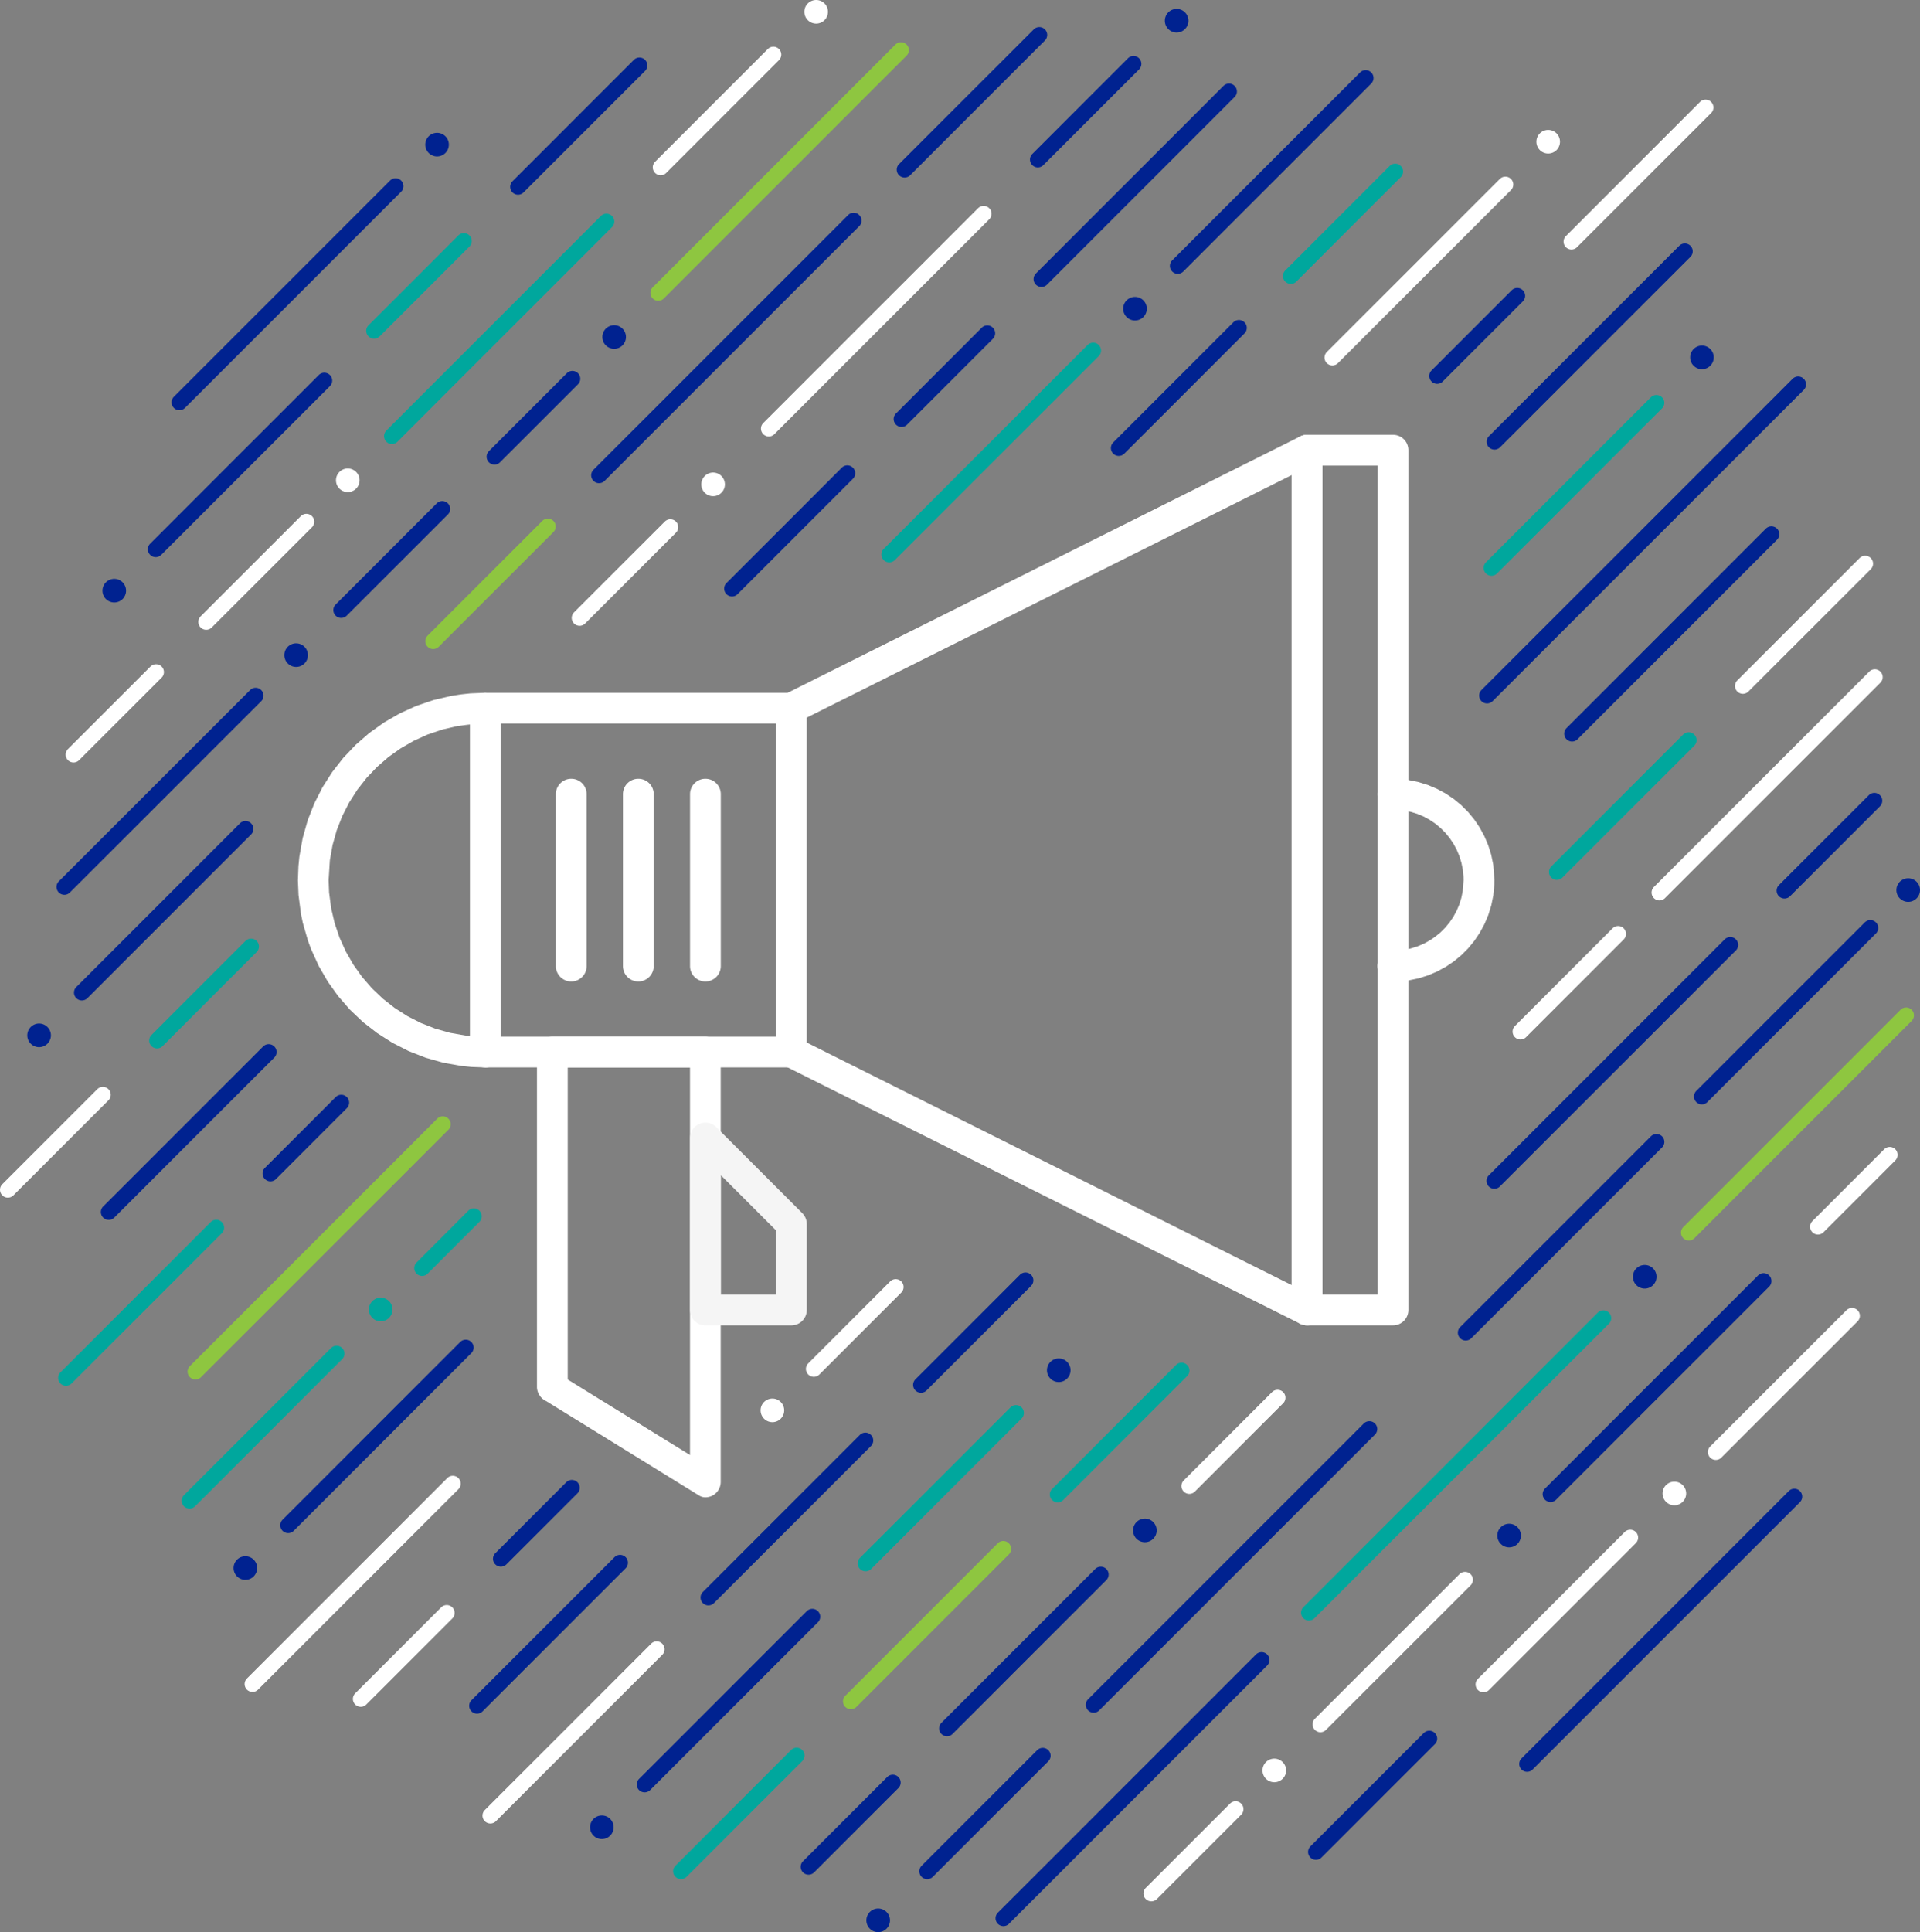 <svg xmlns="http://www.w3.org/2000/svg" width="187.541" height="188.68" viewBox="0 0 187.541 188.68">
  <rect x="0" y="0" width="187.541" height="188.68" fill="#808080" stroke="none"/>
  <g id="Icone_atencao" transform="translate(-27.512 -29.502)">
    <g id="BG" transform="translate(27.512 29.502)">
      <g id="Group_1292" data-name="Group 1292">
        <g id="Group_1189" data-name="Group 1189" transform="translate(9.853 101.967)">
          <path id="Path_1054" data-name="Path 1054" d="M53.92,312.01a.768.768,0,0,1-.543-1.312L69,295.075a.768.768,0,1,1,1.087,1.087L54.463,311.785A.765.765,0,0,1,53.92,312.01Z" transform="translate(-53.151 -294.85)" fill="#002290"/>
        </g>
        <g id="Group_1190" data-name="Group 1190" transform="translate(18.323 109.014)">
          <path id="Path_1055" data-name="Path 1055" d="M75.963,338.885a.769.769,0,0,1-.543-1.312L99.58,313.412a.768.768,0,1,1,1.087,1.086L76.506,338.659A.766.766,0,0,1,75.963,338.885Z" transform="translate(-75.194 -313.186)" fill="#8ec640"/>
        </g>
        <g id="Group_1191" data-name="Group 1191" transform="translate(41.543 50.643)">
          <path id="Path_1056" data-name="Path 1056" d="M136.388,174.03a.769.769,0,0,1-.543-1.312l11.2-11.2a.768.768,0,1,1,1.087,1.087l-11.2,11.2A.765.765,0,0,1,136.388,174.03Z" transform="translate(-135.619 -161.29)" fill="#8ec640"/>
        </g>
        <g id="Group_1192" data-name="Group 1192" transform="translate(106.056 138.782)">
          <path id="Path_1057" data-name="Path 1057" d="M304.269,419.12a.769.769,0,0,1-.543-1.312l26.931-26.931a.768.768,0,0,1,1.087,1.087l-26.931,26.931A.765.765,0,0,1,304.269,419.12Z" transform="translate(-303.5 -390.651)" fill="#002290"/>
        </g>
        <g id="Group_1193" data-name="Group 1193" transform="translate(0 106.137)">
          <path id="Path_1058" data-name="Path 1058" d="M28.281,316.516a.769.769,0,0,1-.543-1.312l9.28-9.28a.768.768,0,1,1,1.087,1.087l-9.28,9.28A.768.768,0,0,1,28.281,316.516Z" transform="translate(-27.512 -305.699)" fill="#fff"/>
        </g>
        <g id="Group_1194" data-name="Group 1194" transform="translate(65.747 170.667)">
          <path id="Path_1059" data-name="Path 1059" d="M199.373,486.464a.769.769,0,0,1-.543-1.312l11.3-11.3a.768.768,0,1,1,1.087,1.086l-11.3,11.3A.765.765,0,0,1,199.373,486.464Z" transform="translate(-198.604 -473.626)" fill="#00a79d"/>
        </g>
        <g id="Group_1195" data-name="Group 1195" transform="translate(32.555 48.93)">
          <path id="Path_1060" data-name="Path 1060" d="M113,168.246a.769.769,0,0,1-.543-1.312l9.877-9.878a.768.768,0,1,1,1.087,1.087l-9.878,9.878A.768.768,0,0,1,113,168.246Z" transform="translate(-112.229 -156.831)" fill="#002290"/>
        </g>
        <g id="Group_1196" data-name="Group 1196" transform="translate(62.193 157.109)">
          <path id="Path_1061" data-name="Path 1061" d="M190.125,456.267a.769.769,0,0,1-.543-1.312l16.385-16.385a.768.768,0,1,1,1.087,1.087l-16.385,16.385A.765.765,0,0,1,190.125,456.267Z" transform="translate(-189.356 -438.345)" fill="#002290"/>
        </g>
        <g id="Group_1197" data-name="Group 1197" transform="translate(82.34 150.466)">
          <path id="Path_1062" data-name="Path 1062" d="M242.553,437.5a.769.769,0,0,1-.543-1.312l14.909-14.909A.768.768,0,0,1,258,422.369L243.1,437.277A.765.765,0,0,1,242.553,437.5Z" transform="translate(-241.784 -421.056)" fill="#8ec640"/>
        </g>
        <g id="Group_1198" data-name="Group 1198" transform="translate(127.768 169.012)">
          <path id="Path_1063" data-name="Path 1063" d="M360.77,481.927a.769.769,0,0,1-.543-1.312L371.3,469.544a.768.768,0,0,1,1.087,1.087L361.313,481.7A.765.765,0,0,1,360.77,481.927Z" transform="translate(-360.001 -469.319)" fill="#002290"/>
        </g>
        <g id="Group_1199" data-name="Group 1199" transform="translate(25.646 106.905)">
          <path id="Path_1064" data-name="Path 1064" d="M95.02,316.155a.769.769,0,0,1-.543-1.312l6.919-6.919a.768.768,0,1,1,1.087,1.087l-6.919,6.919A.765.765,0,0,1,95.02,316.155Z" transform="translate(-94.251 -307.698)" fill="#002290"/>
        </g>
        <g id="Group_1200" data-name="Group 1200" transform="translate(47.129 160.303)">
          <path id="Path_1065" data-name="Path 1065" d="M150.925,464.421a.769.769,0,0,1-.543-1.312L166.61,446.88a.769.769,0,1,1,1.087,1.087L151.468,464.2A.766.766,0,0,1,150.925,464.421Z" transform="translate(-150.156 -446.655)" fill="#fff"/>
        </g>
        <g id="Group_1201" data-name="Group 1201" transform="translate(17.743 131.417)">
          <path id="Path_1066" data-name="Path 1066" d="M74.454,387.387a.769.769,0,0,1-.543-1.312l14.365-14.365a.768.768,0,1,1,1.087,1.087L75,387.162A.766.766,0,0,1,74.454,387.387Z" transform="translate(-73.685 -371.485)" fill="#00a79d"/>
        </g>
        <g id="Group_1202" data-name="Group 1202" transform="translate(47.529 36.22)">
          <path id="Path_1067" data-name="Path 1067" d="M151.966,132.906a.769.769,0,0,1-.543-1.312l7.612-7.612a.768.768,0,1,1,1.087,1.087l-7.612,7.612A.765.765,0,0,1,151.966,132.906Z" transform="translate(-151.197 -123.757)" fill="#002290"/>
        </g>
        <g id="Group_1203" data-name="Group 1203" transform="translate(89.189 124.246)">
          <path id="Path_1068" data-name="Path 1068" d="M260.375,364.589a.769.769,0,0,1-.543-1.312l10.226-10.226a.769.769,0,0,1,1.087,1.087l-10.226,10.225A.767.767,0,0,1,260.375,364.589Z" transform="translate(-259.606 -352.826)" fill="#002290"/>
        </g>
        <g id="Group_1204" data-name="Group 1204" transform="translate(19.371 50.177)">
          <path id="Path_1069" data-name="Path 1069" d="M78.691,171.4a.769.769,0,0,1-.543-1.312l9.786-9.787a.768.768,0,0,1,1.087,1.087l-9.786,9.787A.765.765,0,0,1,78.691,171.4Z" transform="translate(-77.922 -160.076)" fill="#fff"/>
        </g>
        <g id="Group_1205" data-name="Group 1205" transform="translate(14.572 91.663)">
          <path id="Path_1070" data-name="Path 1070" d="M66.2,278.753a.769.769,0,0,1-.543-1.312l9.182-9.182a.768.768,0,1,1,1.087,1.087l-9.182,9.182A.768.768,0,0,1,66.2,278.753Z" transform="translate(-65.432 -268.034)" fill="#00a79d"/>
        </g>
        <g id="Group_1206" data-name="Group 1206" transform="translate(45.827 151.837)">
          <path id="Path_1071" data-name="Path 1071" d="M147.536,440.131a.769.769,0,0,1-.543-1.312l13.97-13.97a.768.768,0,0,1,1.087,1.087l-13.97,13.97A.768.768,0,0,1,147.536,440.131Z" transform="translate(-146.767 -424.624)" fill="#002290"/>
        </g>
        <g id="Group_1207" data-name="Group 1207" transform="translate(89.797 170.688)">
          <path id="Path_1072" data-name="Path 1072" d="M261.957,486.5a.769.769,0,0,1-.543-1.312L272.7,473.9a.768.768,0,0,1,1.087,1.087L262.5,486.277A.765.765,0,0,1,261.957,486.5Z" transform="translate(-261.188 -473.679)" fill="#002290"/>
        </g>
        <g id="Group_1208" data-name="Group 1208" transform="translate(78.721 124.91)">
          <path id="Path_1073" data-name="Path 1073" d="M233.134,364.092a.768.768,0,0,1-.543-1.312l8-8a.768.768,0,1,1,1.087,1.087l-8,8A.764.764,0,0,1,233.134,364.092Z" transform="translate(-232.365 -354.552)" fill="#fff"/>
        </g>
        <g id="Group_1209" data-name="Group 1209" transform="translate(78.208 173.305)">
          <path id="Path_1074" data-name="Path 1074" d="M231.8,490.257a.769.769,0,0,1-.543-1.312l8.229-8.229a.768.768,0,1,1,1.087,1.087l-8.229,8.229A.765.765,0,0,1,231.8,490.257Z" transform="translate(-231.031 -480.491)" fill="#002290"/>
        </g>
        <g id="Group_1210" data-name="Group 1210" transform="translate(7.228 80.178)">
          <path id="Path_1075" data-name="Path 1075" d="M47.09,255.668a.768.768,0,0,1-.543-1.312l15.983-15.983a.768.768,0,0,1,1.087,1.087L47.633,255.444A.766.766,0,0,1,47.09,255.668Z" transform="translate(-46.321 -238.149)" fill="#002290"/>
        </g>
        <g id="Group_1211" data-name="Group 1211" transform="translate(5.519 67.16)">
          <path id="Path_1076" data-name="Path 1076" d="M42.643,224.492a.769.769,0,0,1-.543-1.312L60.782,204.5a.768.768,0,1,1,1.087,1.087L43.186,224.266A.767.767,0,0,1,42.643,224.492Z" transform="translate(-41.874 -204.271)" fill="#002290"/>
        </g>
        <g id="Group_1212" data-name="Group 1212" transform="translate(128.208 153.493)">
          <path id="Path_1077" data-name="Path 1077" d="M361.914,444.6a.769.769,0,0,1-.543-1.312l14.123-14.123a.768.768,0,0,1,1.087,1.087L362.457,444.37A.769.769,0,0,1,361.914,444.6Z" transform="translate(-361.145 -428.935)" fill="#fff"/>
        </g>
        <g id="Group_1213" data-name="Group 1213" transform="translate(68.425 139.901)">
          <path id="Path_1078" data-name="Path 1078" d="M206.343,410.436a.769.769,0,0,1-.543-1.312l15.334-15.334a.768.768,0,1,1,1.087,1.087l-15.334,15.334A.766.766,0,0,1,206.343,410.436Z" transform="translate(-205.574 -393.565)" fill="#002290"/>
        </g>
        <g id="Group_1214" data-name="Group 1214" transform="translate(97.242 161.321)">
          <path id="Path_1079" data-name="Path 1079" d="M281.332,476.075a.769.769,0,0,1-.543-1.312l25.234-25.234a.769.769,0,0,1,1.087,1.087L281.875,475.85A.766.766,0,0,1,281.332,476.075Z" transform="translate(-280.563 -449.305)" fill="#002290"/>
        </g>
        <g id="Group_1215" data-name="Group 1215" transform="translate(23.893 144.117)">
          <path id="Path_1080" data-name="Path 1080" d="M90.457,425.642a.769.769,0,0,1-.543-1.312l19.569-19.569a.768.768,0,0,1,1.087,1.087L91,425.417A.765.765,0,0,1,90.457,425.642Z" transform="translate(-89.688 -404.536)" fill="#fff"/>
        </g>
        <g id="Group_1216" data-name="Group 1216" transform="translate(102.541 133.033)">
          <path id="Path_1081" data-name="Path 1081" d="M295.121,389.37a.769.769,0,0,1-.543-1.312l12.141-12.141A.769.769,0,0,1,307.805,377l-12.141,12.141A.766.766,0,0,1,295.121,389.37Z" transform="translate(-294.352 -375.692)" fill="#00a79d"/>
        </g>
        <g id="Group_1217" data-name="Group 1217" transform="translate(144.131 149.381)">
          <path id="Path_1082" data-name="Path 1082" d="M403.349,434.11a.768.768,0,0,1-.543-1.312l14.339-14.34a.768.768,0,0,1,1.087,1.087l-14.339,14.339A.765.765,0,0,1,403.349,434.11Z" transform="translate(-402.58 -418.233)" fill="#fff"/>
        </g>
        <g id="Group_1218" data-name="Group 1218" transform="translate(83.782 137.216)">
          <path id="Path_1083" data-name="Path 1083" d="M246.3,402.8a.769.769,0,0,1-.543-1.312L260.452,386.8a.768.768,0,0,1,1.087,1.087l-14.691,14.691A.766.766,0,0,1,246.3,402.8Z" transform="translate(-245.536 -386.576)" fill="#00a79d"/>
        </g>
        <g id="Group_1219" data-name="Group 1219" transform="translate(55.843 50.709)">
          <path id="Path_1084" data-name="Path 1084" d="M173.6,171.863a.769.769,0,0,1-.543-1.312l8.864-8.864a.768.768,0,0,1,1.087,1.087l-8.864,8.864A.765.765,0,0,1,173.6,171.863Z" transform="translate(-172.83 -161.462)" fill="#fff"/>
        </g>
        <g id="Group_1220" data-name="Group 1220" transform="translate(127.083 127.956)">
          <path id="Path_1085" data-name="Path 1085" d="M358.986,392.775a.768.768,0,0,1-.543-1.312L387.2,362.705a.768.768,0,0,1,1.087,1.087L359.529,392.55A.767.767,0,0,1,358.986,392.775Z" transform="translate(-358.217 -362.48)" fill="#00a79d"/>
        </g>
        <g id="Group_1221" data-name="Group 1221" transform="translate(40.461 118.024)">
          <path id="Path_1086" data-name="Path 1086" d="M133.571,343.211a.769.769,0,0,1-.543-1.312l5.04-5.041a.769.769,0,1,1,1.087,1.087l-5.04,5.04A.766.766,0,0,1,133.571,343.211Z" transform="translate(-132.802 -336.633)" fill="#00a79d"/>
        </g>
        <g id="Group_1222" data-name="Group 1222" transform="translate(48.155 144.519)">
          <path id="Path_1087" data-name="Path 1087" d="M153.595,414.05a.768.768,0,0,1-.543-1.312l6.932-6.932a.768.768,0,1,1,1.087,1.087l-6.932,6.932A.766.766,0,0,1,153.595,414.05Z" transform="translate(-152.826 -405.581)" fill="#002290"/>
        </g>
        <g id="Group_1223" data-name="Group 1223" transform="translate(91.729 152.991)">
          <path id="Path_1088" data-name="Path 1088" d="M266.986,444.187a.769.769,0,0,1-.543-1.312l15.022-15.022a.768.768,0,1,1,1.087,1.086l-15.022,15.023A.767.767,0,0,1,266.986,444.187Z" transform="translate(-266.217 -427.627)" fill="#002290"/>
        </g>
        <g id="Group_1224" data-name="Group 1224" transform="translate(27.374 130.826)">
          <path id="Path_1089" data-name="Path 1089" d="M99.517,388.836a.769.769,0,0,1-.543-1.312l17.352-17.352a.768.768,0,1,1,1.087,1.087L100.06,388.611A.767.767,0,0,1,99.517,388.836Z" transform="translate(-98.748 -369.947)" fill="#002290"/>
        </g>
        <g id="Group_1225" data-name="Group 1225" transform="translate(5.68 119.116)">
          <path id="Path_1090" data-name="Path 1090" d="M43.062,355.688a.769.769,0,0,1-.543-1.312L57.193,339.7a.768.768,0,1,1,1.087,1.087L43.605,355.462A.766.766,0,0,1,43.062,355.688Z" transform="translate(-42.293 -339.476)" fill="#00a79d"/>
        </g>
        <g id="Group_1226" data-name="Group 1226" transform="translate(14.439 36.398)">
          <path id="Path_1091" data-name="Path 1091" d="M65.856,142.227a.769.769,0,0,1-.543-1.312l16.471-16.471a.768.768,0,1,1,1.087,1.087L66.4,142A.766.766,0,0,1,65.856,142.227Z" transform="translate(-65.087 -124.219)" fill="#002290"/>
        </g>
        <g id="Group_1227" data-name="Group 1227" transform="translate(6.413 64.862)">
          <path id="Path_1092" data-name="Path 1092" d="M44.97,207.888a.769.769,0,0,1-.543-1.312l8.06-8.059a.768.768,0,0,1,1.087,1.087l-8.06,8.059A.766.766,0,0,1,44.97,207.888Z" transform="translate(-44.201 -198.291)" fill="#fff"/>
        </g>
        <g id="Group_1228" data-name="Group 1228" transform="translate(34.468 156.742)">
          <path id="Path_1093" data-name="Path 1093" d="M117.977,447.323a.769.769,0,0,1-.543-1.312l8.4-8.4a.768.768,0,1,1,1.087,1.087l-8.4,8.4A.765.765,0,0,1,117.977,447.323Z" transform="translate(-117.208 -437.39)" fill="#fff"/>
        </g>
        <g id="Group_1229" data-name="Group 1229" transform="translate(111.689 175.903)">
          <path id="Path_1094" data-name="Path 1094" d="M318.927,497.02a.769.769,0,0,1-.543-1.312l8.232-8.232a.768.768,0,0,1,1.087,1.087l-8.232,8.232A.763.763,0,0,1,318.927,497.02Z" transform="translate(-318.158 -487.251)" fill="#fff"/>
        </g>
        <g id="Group_1230" data-name="Group 1230" transform="translate(32.817 45.748)">
          <path id="Path_1095" data-name="Path 1095" d="M113.25,150.519a1.153,1.153,0,0,1,0-1.629h0a1.153,1.153,0,0,1,1.629,0h0a1.154,1.154,0,0,1,0,1.633h0a1.156,1.156,0,0,1-.815.334h0A1.143,1.143,0,0,1,113.25,150.519Z" transform="translate(-112.913 -148.552)" fill="#fff"/>
        </g>
        <g id="Group_1231" data-name="Group 1231" transform="translate(10.01 56.527)">
          <path id="Path_1096" data-name="Path 1096" d="M53.9,178.573a1.157,1.157,0,0,1,0-1.633h0a1.153,1.153,0,0,1,1.629,0h0a1.157,1.157,0,0,1,0,1.633h0a1.149,1.149,0,0,1-.815.334h0A1.156,1.156,0,0,1,53.9,178.573Z" transform="translate(-53.562 -176.603)" fill="#002290"/>
        </g>
        <g id="Group_1232" data-name="Group 1232" transform="translate(58.837 31.757)">
          <path id="Path_1097" data-name="Path 1097" d="M180.96,114.113a1.157,1.157,0,0,1,0-1.633h0a1.153,1.153,0,0,1,1.629,0h0a1.157,1.157,0,0,1,0,1.633h0a1.157,1.157,0,0,1-.815.334h0A1.149,1.149,0,0,1,180.96,114.113Z" transform="translate(-180.622 -112.143)" fill="#002290"/>
        </g>
        <g id="Group_1233" data-name="Group 1233" transform="translate(41.54 12.969)">
          <path id="Path_1098" data-name="Path 1098" d="M135.949,65.223a1.157,1.157,0,0,1,0-1.633h0a1.152,1.152,0,0,1,1.629,0h0a1.157,1.157,0,0,1,0,1.633h0a1.153,1.153,0,0,1-.815.338h0A1.159,1.159,0,0,1,135.949,65.223Z" transform="translate(-135.612 -63.252)" fill="#002290"/>
        </g>
        <g id="Group_1234" data-name="Group 1234" transform="translate(27.772 62.822)">
          <path id="Path_1099" data-name="Path 1099" d="M100.12,194.949a1.153,1.153,0,0,1,0-1.629h0a1.152,1.152,0,0,1,1.629,0h0a1.153,1.153,0,0,1,0,1.629h0a1.137,1.137,0,0,1-.814.338h0A1.143,1.143,0,0,1,100.12,194.949Z" transform="translate(-99.783 -192.982)" fill="#002290"/>
        </g>
        <g id="Group_1235" data-name="Group 1235" transform="translate(2.667 99.952)">
          <path id="Path_1100" data-name="Path 1100" d="M34.79,291.574a1.153,1.153,0,0,1,0-1.63h0a1.146,1.146,0,0,1,1.629,0h0a1.146,1.146,0,0,1,0,1.63h0a1.152,1.152,0,0,1-.814.338h0A1.164,1.164,0,0,1,34.79,291.574Z" transform="translate(-34.453 -289.605)" fill="#002290"/>
        </g>
        <g id="Group_1236" data-name="Group 1236" transform="translate(68.501 46.147)">
          <path id="Path_1101" data-name="Path 1101" d="M205.77,150.743a1.154,1.154,0,0,1,1.153-1.153h0a1.156,1.156,0,0,1,1.153,1.153h0a1.154,1.154,0,0,1-1.153,1.153h0A1.151,1.151,0,0,1,205.77,150.743Z" transform="translate(-205.77 -149.59)" fill="#fff"/>
        </g>
        <g id="Group_1237" data-name="Group 1237" transform="translate(36.032 126.724)">
          <path id="Path_1102" data-name="Path 1102" d="M121.617,361.243a1.153,1.153,0,0,1,0-1.633h0a1.152,1.152,0,0,1,1.629,0h0a1.152,1.152,0,0,1,0,1.629h0a1.141,1.141,0,0,1-.814.338h0A1.146,1.146,0,0,1,121.617,361.243Z" transform="translate(-121.278 -359.272)" fill="#00a79d"/>
        </g>
        <g id="Group_1238" data-name="Group 1238" transform="translate(74.293 136.573)">
          <path id="Path_1103" data-name="Path 1103" d="M221.18,386.87a1.152,1.152,0,0,1,0-1.629h0a1.153,1.153,0,0,1,1.629,0h0a1.152,1.152,0,0,1,0,1.629h0a1.136,1.136,0,0,1-.815.339h0A1.144,1.144,0,0,1,221.18,386.87Z" transform="translate(-220.842 -384.903)" fill="#fff"/>
        </g>
        <g id="Group_1239" data-name="Group 1239" transform="translate(102.264 132.657)">
          <path id="Path_1104" data-name="Path 1104" d="M293.97,376.679a1.153,1.153,0,0,1,0-1.629h0a1.153,1.153,0,0,1,1.629,0h0a1.153,1.153,0,0,1,0,1.629h0a1.137,1.137,0,0,1-.815.338h0A1.142,1.142,0,0,1,293.97,376.679Z" transform="translate(-293.633 -374.712)" fill="#002290"/>
        </g>
        <g id="Group_1240" data-name="Group 1240" transform="translate(84.626 186.375)">
          <path id="Path_1105" data-name="Path 1105" d="M248.069,516.469a1.152,1.152,0,0,1,0-1.629h0a1.157,1.157,0,0,1,1.633,0h0a1.152,1.152,0,0,1,0,1.629h0a1.15,1.15,0,0,1-.819.339h0A1.15,1.15,0,0,1,248.069,516.469Z" transform="translate(-247.732 -514.503)" fill="#002290"/>
        </g>
        <g id="Group_1241" data-name="Group 1241" transform="translate(159.499 123.526)">
          <path id="Path_1106" data-name="Path 1106" d="M442.91,352.923a1.157,1.157,0,0,1,0-1.633h0a1.157,1.157,0,0,1,1.633,0h0a1.157,1.157,0,0,1,0,1.633h0a1.167,1.167,0,0,1-.815.338h0A1.168,1.168,0,0,1,442.91,352.923Z" transform="translate(-442.573 -350.952)" fill="#002290"/>
        </g>
        <g id="Group_1242" data-name="Group 1242" transform="translate(123.319 171.738)">
          <path id="Path_1107" data-name="Path 1107" d="M348.76,478.379a1.153,1.153,0,0,1,0-1.629h0a1.153,1.153,0,0,1,1.629,0h0a1.146,1.146,0,0,1,0,1.629h0a1.155,1.155,0,0,1-.815.338h0A1.16,1.16,0,0,1,348.76,478.379Z" transform="translate(-348.422 -476.413)" fill="#fff"/>
        </g>
        <g id="Group_1243" data-name="Group 1243" transform="translate(57.634 177.287)">
          <path id="Path_1108" data-name="Path 1108" d="M177.83,492.82a1.152,1.152,0,0,1,0-1.629h0a1.152,1.152,0,0,1,1.629,0h0a1.152,1.152,0,0,1,0,1.629h0a1.141,1.141,0,0,1-.814.338h0A1.135,1.135,0,0,1,177.83,492.82Z" transform="translate(-177.492 -490.853)" fill="#002290"/>
        </g>
        <g id="Group_1244" data-name="Group 1244" transform="translate(22.815 151.971)">
          <path id="Path_1109" data-name="Path 1109" d="M87.22,426.939a1.153,1.153,0,0,1,0-1.629h0a1.153,1.153,0,0,1,1.629,0h0a1.153,1.153,0,0,1,0,1.629h0a1.144,1.144,0,0,1-.815.338h0A1.136,1.136,0,0,1,87.22,426.939Z" transform="translate(-86.883 -424.973)" fill="#002290"/>
        </g>
        <g id="Group_1245" data-name="Group 1245" transform="translate(16.758 17.41)">
          <path id="Path_1110" data-name="Path 1110" d="M71.891,97.457a.769.769,0,0,1-.543-1.312L92.459,75.033a.768.768,0,0,1,1.087,1.087L72.434,97.232A.766.766,0,0,1,71.891,97.457Z" transform="translate(-71.122 -74.808)" fill="#002290"/>
        </g>
        <g id="Group_1246" data-name="Group 1246" transform="translate(148.392 145.379)">
          <path id="Path_1111" data-name="Path 1111" d="M414.438,435.464a.769.769,0,0,1-.543-1.312L440,408.045a.768.768,0,0,1,1.087,1.087l-26.107,26.107A.765.765,0,0,1,414.438,435.464Z" transform="translate(-413.669 -407.819)" fill="#002290"/>
        </g>
        <g id="Group_1247" data-name="Group 1247" transform="translate(161.322 65.323)">
          <path id="Path_1112" data-name="Path 1112" d="M448.087,222.1a.769.769,0,0,1-.543-1.312l21.069-21.069A.768.768,0,0,1,469.7,200.8L448.63,221.873A.765.765,0,0,1,448.087,222.1Z" transform="translate(-447.318 -199.492)" fill="#fff"/>
        </g>
        <g id="Group_1248" data-name="Group 1248" transform="translate(152.785 51.398)">
          <path id="Path_1113" data-name="Path 1113" d="M425.869,184.269a.769.769,0,0,1-.543-1.312L444.8,163.478a.768.768,0,1,1,1.087,1.087l-19.479,19.479A.766.766,0,0,1,425.869,184.269Z" transform="translate(-425.1 -163.253)" fill="#002290"/>
        </g>
        <g id="Group_1249" data-name="Group 1249" transform="translate(142.399 110.737)">
          <path id="Path_1114" data-name="Path 1114" d="M398.842,337.842a.768.768,0,0,1-.543-1.312L416.932,317.9a.768.768,0,0,1,1.087,1.087l-18.634,18.633A.765.765,0,0,1,398.842,337.842Z" transform="translate(-398.073 -317.671)" fill="#002290"/>
        </g>
        <g id="Group_1250" data-name="Group 1250" transform="translate(57.742 20.774)">
          <path id="Path_1115" data-name="Path 1115" d="M178.542,109.971A.769.769,0,0,1,178,108.66l24.873-24.873a.768.768,0,0,1,1.087,1.087l-24.873,24.873A.766.766,0,0,1,178.542,109.971Z" transform="translate(-177.773 -83.561)" fill="#002290"/>
        </g>
        <g id="Group_1251" data-name="Group 1251" transform="translate(173.534 77.427)">
          <path id="Path_1116" data-name="Path 1116" d="M479.865,241.308a.769.769,0,0,1-.543-1.312l8.782-8.782a.768.768,0,0,1,1.087,1.087l-8.782,8.782A.766.766,0,0,1,479.865,241.308Z" transform="translate(-479.096 -230.989)" fill="#002290"/>
        </g>
        <g id="Group_1252" data-name="Group 1252" transform="translate(100.958 8.161)">
          <path id="Path_1117" data-name="Path 1117" d="M291,70.6a.769.769,0,0,1-.543-1.312l18.324-18.324a.768.768,0,0,1,1.087,1.087L291.545,70.375A.765.765,0,0,1,291,70.6Z" transform="translate(-290.233 -50.739)" fill="#002290"/>
        </g>
        <g id="Group_1253" data-name="Group 1253" transform="translate(114.269 6.847)">
          <path id="Path_1118" data-name="Path 1118" d="M325.642,67.212A.769.769,0,0,1,325.1,65.9l18.354-18.354a.768.768,0,0,1,1.087,1.087L326.185,66.987A.767.767,0,0,1,325.642,67.212Z" transform="translate(-324.873 -47.321)" fill="#002290"/>
        </g>
        <g id="Group_1254" data-name="Group 1254" transform="translate(87.29 31.777)">
          <path id="Path_1119" data-name="Path 1119" d="M255.433,122.109a.769.769,0,0,1-.543-1.312l8.377-8.376a.768.768,0,0,1,1.087,1.087l-8.377,8.376A.765.765,0,0,1,255.433,122.109Z" transform="translate(-254.664 -112.195)" fill="#002290"/>
        </g>
        <g id="Group_1255" data-name="Group 1255" transform="translate(49.832 5.617)">
          <path id="Path_1120" data-name="Path 1120" d="M157.959,57.514a.769.769,0,0,1-.543-1.312l11.858-11.858a.768.768,0,1,1,1.087,1.087L158.5,57.289A.766.766,0,0,1,157.959,57.514Z" transform="translate(-157.19 -44.119)" fill="#002290"/>
        </g>
        <g id="Group_1256" data-name="Group 1256" transform="translate(151.3 71.51)">
          <path id="Path_1121" data-name="Path 1121" d="M422.007,230.005a.769.769,0,0,1-.543-1.312l12.878-12.878a.768.768,0,0,1,1.087,1.087L422.55,229.78A.765.765,0,0,1,422.007,230.005Z" transform="translate(-421.238 -215.59)" fill="#00a79d"/>
        </g>
        <g id="Group_1257" data-name="Group 1257" transform="translate(125.313 15.984)">
          <path id="Path_1122" data-name="Path 1122" d="M354.38,82.835a.769.769,0,0,1-.543-1.312l10.2-10.2a.768.768,0,0,1,1.087,1.087l-10.2,10.2A.765.765,0,0,1,354.38,82.835Z" transform="translate(-353.611 -71.097)" fill="#00a79d"/>
        </g>
        <g id="Group_1258" data-name="Group 1258" transform="translate(144.477 36.768)">
          <path id="Path_1123" data-name="Path 1123" d="M404.25,157.108a.769.769,0,0,1-.543-1.312L434.1,125.407a.768.768,0,1,1,1.087,1.087l-30.389,30.389A.765.765,0,0,1,404.25,157.108Z" transform="translate(-403.481 -125.182)" fill="#002290"/>
        </g>
        <g id="Group_1259" data-name="Group 1259" transform="translate(176.803 111.991)">
          <path id="Path_1124" data-name="Path 1124" d="M488.372,329.5a.768.768,0,0,1-.543-1.312l7.03-7.031a.769.769,0,0,1,1.087,1.087l-7.03,7.03A.769.769,0,0,1,488.372,329.5Z" transform="translate(-487.603 -320.934)" fill="#fff"/>
        </g>
        <g id="Group_1260" data-name="Group 1260" transform="translate(145.196 91.5)">
          <path id="Path_1125" data-name="Path 1125" d="M406.121,292.2a.769.769,0,0,1-.543-1.312l23.046-23.046a.768.768,0,0,1,1.087,1.087L406.664,291.97A.765.765,0,0,1,406.121,292.2Z" transform="translate(-405.352 -267.612)" fill="#002290"/>
        </g>
        <g id="Group_1261" data-name="Group 1261" transform="translate(87.589 2.639)">
          <path id="Path_1126" data-name="Path 1126" d="M256.213,51.068a.769.769,0,0,1-.543-1.312L268.83,36.6a.768.768,0,0,1,1.087,1.087l-13.16,13.16A.766.766,0,0,1,256.213,51.068Z" transform="translate(-255.444 -36.37)" fill="#002290"/>
        </g>
        <g id="Group_1262" data-name="Group 1262" transform="translate(129.374 17.246)">
          <path id="Path_1127" data-name="Path 1127" d="M364.949,92.824a.769.769,0,0,1-.543-1.312l16.9-16.9a.768.768,0,0,1,1.087,1.087l-16.9,16.9A.768.768,0,0,1,364.949,92.824Z" transform="translate(-364.18 -74.382)" fill="#fff"/>
        </g>
        <g id="Group_1263" data-name="Group 1263" transform="translate(100.604 5.431)">
          <path id="Path_1128" data-name="Path 1128" d="M290.08,54.554a.769.769,0,0,1-.543-1.312l9.382-9.382A.768.768,0,0,1,300,44.947l-9.382,9.382A.766.766,0,0,1,290.08,54.554Z" transform="translate(-289.311 -43.635)" fill="#002290"/>
        </g>
        <g id="Group_1264" data-name="Group 1264" transform="translate(165.461 89.848)">
          <path id="Path_1129" data-name="Path 1129" d="M458.857,281.309a.769.769,0,0,1-.543-1.312l16.461-16.461a.768.768,0,0,1,1.087,1.087L459.4,281.084A.765.765,0,0,1,458.857,281.309Z" transform="translate(-458.088 -263.311)" fill="#002290"/>
        </g>
        <g id="Group_1265" data-name="Group 1265" transform="translate(164.193 98.385)">
          <path id="Path_1130" data-name="Path 1130" d="M455.557,308.283a.768.768,0,0,1-.543-1.312l21.219-21.219a.768.768,0,1,1,1.087,1.087L456.1,308.058A.766.766,0,0,1,455.557,308.283Z" transform="translate(-454.788 -285.527)" fill="#8ec640"/>
        </g>
        <g id="Group_1266" data-name="Group 1266" transform="translate(37.511 20.867)">
          <path id="Path_1131" data-name="Path 1131" d="M125.894,106.3a.769.769,0,0,1-.543-1.312L146.307,84.03a.768.768,0,1,1,1.087,1.087l-20.956,20.957A.766.766,0,0,1,125.894,106.3Z" transform="translate(-125.125 -83.805)" fill="#00a79d"/>
        </g>
        <g id="Group_1267" data-name="Group 1267" transform="translate(108.508 31.252)">
          <path id="Path_1132" data-name="Path 1132" d="M310.65,124.1a.769.769,0,0,1-.543-1.312l11.738-11.737a.768.768,0,0,1,1.087,1.087l-11.738,11.737A.767.767,0,0,1,310.65,124.1Z" transform="translate(-309.881 -110.829)" fill="#002290"/>
        </g>
        <g id="Group_1268" data-name="Group 1268" transform="translate(63.529 4.126)">
          <path id="Path_1133" data-name="Path 1133" d="M193.6,65.483a.769.769,0,0,1-.543-1.312l23.708-23.708a.768.768,0,0,1,1.087,1.087L194.143,65.258A.767.767,0,0,1,193.6,65.483Z" transform="translate(-192.831 -40.238)" fill="#8ec640"/>
        </g>
        <g id="Group_1269" data-name="Group 1269" transform="translate(145.21 23.777)">
          <path id="Path_1134" data-name="Path 1134" d="M406.158,111.506a.769.769,0,0,1-.543-1.312L424.207,91.6a.768.768,0,0,1,1.087,1.087L406.7,111.281A.766.766,0,0,1,406.158,111.506Z" transform="translate(-405.389 -91.377)" fill="#002290"/>
        </g>
        <g id="Group_1270" data-name="Group 1270" transform="translate(70.733 45.445)">
          <path id="Path_1135" data-name="Path 1135" d="M212.349,160.566a.769.769,0,0,1-.543-1.312l11.264-11.264a.768.768,0,0,1,1.087,1.087L212.892,160.34A.765.765,0,0,1,212.349,160.566Z" transform="translate(-211.58 -147.764)" fill="#002290"/>
        </g>
        <g id="Group_1271" data-name="Group 1271" transform="translate(35.77 22.767)">
          <path id="Path_1136" data-name="Path 1136" d="M121.364,99.056a.769.769,0,0,1-.543-1.312l8.771-8.771a.768.768,0,1,1,1.087,1.087l-8.771,8.771A.768.768,0,0,1,121.364,99.056Z" transform="translate(-120.595 -88.748)" fill="#00a79d"/>
        </g>
        <g id="Group_1272" data-name="Group 1272" transform="translate(86.092 33.463)">
          <path id="Path_1137" data-name="Path 1137" d="M252.316,138.035a.769.769,0,0,1-.543-1.312l19.916-19.916a.768.768,0,0,1,1.087,1.087L252.859,137.81A.765.765,0,0,1,252.316,138.035Z" transform="translate(-251.547 -116.582)" fill="#00a79d"/>
        </g>
        <g id="Group_1273" data-name="Group 1273" transform="translate(115.398 135.721)">
          <path id="Path_1138" data-name="Path 1138" d="M328.578,392.847a.769.769,0,0,1-.543-1.312l8.624-8.624A.768.768,0,0,1,337.745,384l-8.624,8.624A.766.766,0,0,1,328.578,392.847Z" transform="translate(-327.809 -382.686)" fill="#fff"/>
        </g>
        <g id="Group_1274" data-name="Group 1274" transform="translate(139.605 28.119)">
          <path id="Path_1139" data-name="Path 1139" d="M391.572,112.041a.769.769,0,0,1-.543-1.312l7.828-7.828a.768.768,0,0,1,1.087,1.087l-7.828,7.828A.766.766,0,0,1,391.572,112.041Z" transform="translate(-390.803 -102.676)" fill="#002290"/>
        </g>
        <g id="Group_1275" data-name="Group 1275" transform="translate(74.329 20.105)">
          <path id="Path_1140" data-name="Path 1140" d="M221.707,104.34a.769.769,0,0,1-.543-1.312l20.982-20.982a.768.768,0,1,1,1.087,1.087L222.25,104.114A.766.766,0,0,1,221.707,104.34Z" transform="translate(-220.938 -81.82)" fill="#fff"/>
        </g>
        <g id="Group_1276" data-name="Group 1276" transform="translate(144.921 38.574)">
          <path id="Path_1141" data-name="Path 1141" d="M405.4,147.532a.769.769,0,0,1-.543-1.312l16.112-16.112a.768.768,0,0,1,1.087,1.087l-16.112,16.112A.766.766,0,0,1,405.4,147.532Z" transform="translate(-404.636 -129.883)" fill="#00a79d"/>
        </g>
        <g id="Group_1277" data-name="Group 1277" transform="translate(169.47 54.272)">
          <path id="Path_1142" data-name="Path 1142" d="M469.29,184.215a.769.769,0,0,1-.543-1.312l11.946-11.946a.768.768,0,0,1,1.087,1.087L469.833,183.99A.765.765,0,0,1,469.29,184.215Z" transform="translate(-468.521 -170.732)" fill="#fff"/>
        </g>
        <g id="Group_1278" data-name="Group 1278" transform="translate(166.823 127.723)">
          <path id="Path_1143" data-name="Path 1143" d="M462.4,376.715a.769.769,0,0,1-.543-1.312L475.163,362.1a.768.768,0,0,1,1.087,1.087l-13.306,13.305A.764.764,0,0,1,462.4,376.715Z" transform="translate(-461.632 -361.872)" fill="#fff"/>
        </g>
        <g id="Group_1279" data-name="Group 1279" transform="translate(150.683 124.313)">
          <path id="Path_1144" data-name="Path 1144" d="M420.4,375.364a.769.769,0,0,1-.543-1.312l20.828-20.828a.769.769,0,0,1,1.087,1.087l-20.828,20.827A.765.765,0,0,1,420.4,375.364Z" transform="translate(-419.632 -353)" fill="#002290"/>
        </g>
        <g id="Group_1280" data-name="Group 1280" transform="translate(152.725 9.726)">
          <path id="Path_1145" data-name="Path 1145" d="M425.713,69.45a.769.769,0,0,1-.543-1.312l13.1-13.1a.768.768,0,0,1,1.087,1.087l-13.1,13.1A.765.765,0,0,1,425.713,69.45Z" transform="translate(-424.944 -54.811)" fill="#fff"/>
        </g>
        <g id="Group_1281" data-name="Group 1281" transform="translate(63.759 4.56)">
          <path id="Path_1146" data-name="Path 1146" d="M194.2,53.921a.769.769,0,0,1-.543-1.312l11.016-11.016a.768.768,0,0,1,1.087,1.087L194.743,53.7A.768.768,0,0,1,194.2,53.921Z" transform="translate(-193.431 -41.368)" fill="#fff"/>
        </g>
        <g id="Group_1282" data-name="Group 1282" transform="translate(146.253 148.8)">
          <path id="Path_1147" data-name="Path 1147" d="M408.445,418.689a1.145,1.145,0,0,1,0-1.629h0a1.152,1.152,0,0,1,1.629,0h0a1.153,1.153,0,0,1,0,1.629h0a1.143,1.143,0,0,1-.815.338h0A1.136,1.136,0,0,1,408.445,418.689Z" transform="translate(-408.104 -416.723)" fill="#002290"/>
        </g>
        <g id="Group_1283" data-name="Group 1283" transform="translate(162.393 144.689)">
          <path id="Path_1148" data-name="Path 1148" d="M450.445,407.99a1.145,1.145,0,0,1,0-1.629h0a1.152,1.152,0,0,1,1.629,0h0a1.152,1.152,0,0,1,0,1.629h0a1.142,1.142,0,0,1-.815.338h0A1.136,1.136,0,0,1,450.445,407.99Z" transform="translate(-450.104 -406.023)" fill="#fff"/>
        </g>
        <g id="Group_1284" data-name="Group 1284" transform="translate(185.234 85.767)">
          <path id="Path_1149" data-name="Path 1149" d="M509.88,254.659a1.153,1.153,0,0,1,0-1.629h0a1.157,1.157,0,0,1,1.633,0h0a1.153,1.153,0,0,1,0,1.629h0a1.166,1.166,0,0,1-.815.338h0A1.168,1.168,0,0,1,509.88,254.659Z" transform="translate(-509.543 -252.692)" fill="#002290"/>
        </g>
        <g id="Group_1285" data-name="Group 1285" transform="translate(110.676 148.297)">
          <path id="Path_1150" data-name="Path 1150" d="M315.859,417.382a1.157,1.157,0,0,1,0-1.633h0a1.152,1.152,0,0,1,1.629,0h0a1.157,1.157,0,0,1,0,1.633h0a1.15,1.15,0,0,1-.815.334h0A1.158,1.158,0,0,1,315.859,417.382Z" transform="translate(-315.521 -415.412)" fill="#002290"/>
        </g>
        <g id="Group_1286" data-name="Group 1286" transform="translate(150.072 12.685)">
          <path id="Path_1151" data-name="Path 1151" d="M418.38,64.483a1.157,1.157,0,0,1,0-1.633h0a1.153,1.153,0,0,1,1.629,0h0a1.157,1.157,0,0,1,0,1.633h0a1.157,1.157,0,0,1-.815.334h0A1.149,1.149,0,0,1,418.38,64.483Z" transform="translate(-418.043 -62.512)" fill="#fff"/>
        </g>
        <g id="Group_1287" data-name="Group 1287" transform="translate(113.777 0.869)">
          <path id="Path_1152" data-name="Path 1152" d="M323.93,33.734a1.153,1.153,0,0,1,0-1.629h0a1.146,1.146,0,0,1,1.629,0h0a1.146,1.146,0,0,1,0,1.629h0a1.153,1.153,0,0,1-.815.338h0A1.159,1.159,0,0,1,323.93,33.734Z" transform="translate(-323.592 -31.765)" fill="#002290"/>
        </g>
        <g id="Group_1288" data-name="Group 1288" transform="translate(78.566)">
          <path id="Path_1153" data-name="Path 1153" d="M232.3,31.469a1.153,1.153,0,0,1,0-1.629h0a1.157,1.157,0,0,1,1.633,0h0a1.153,1.153,0,0,1,0,1.629h0a1.152,1.152,0,0,1-.818.338h0A1.15,1.15,0,0,1,232.3,31.469Z" transform="translate(-231.962 -29.502)" fill="#fff"/>
        </g>
        <g id="Group_1289" data-name="Group 1289" transform="translate(109.708 28.994)">
          <path id="Path_1154" data-name="Path 1154" d="M313.34,106.919a1.153,1.153,0,0,1,0-1.629h0a1.157,1.157,0,0,1,1.633,0h0a1.153,1.153,0,0,1,0,1.629h0a1.152,1.152,0,0,1-.818.338h0A1.15,1.15,0,0,1,313.34,106.919Z" transform="translate(-313.002 -104.953)" fill="#002290"/>
        </g>
        <g id="Group_1290" data-name="Group 1290" transform="translate(165.09 33.747)">
          <path id="Path_1155" data-name="Path 1155" d="M457.46,119.293a1.157,1.157,0,0,1,0-1.633h0a1.153,1.153,0,0,1,1.629,0h0a1.157,1.157,0,0,1,0,1.633h0a1.153,1.153,0,0,1-.815.338h0A1.153,1.153,0,0,1,457.46,119.293Z" transform="translate(-457.122 -117.323)" fill="#002290"/>
        </g>
        <g id="Group_1291" data-name="Group 1291" transform="translate(147.744 90.43)">
          <path id="Path_1156" data-name="Path 1156" d="M412.752,275.905a.769.769,0,0,1-.543-1.312l9.541-9.541a.768.768,0,0,1,1.087,1.087L413.3,275.68A.765.765,0,0,1,412.752,275.905Z" transform="translate(-411.983 -264.827)" fill="#fff"/>
        </g>
      </g>
    </g>
    <g id="ICON" transform="translate(56.619 71.964)">
      <g id="Group_1323" data-name="Group 1323" transform="translate(0 0)">
        <g id="Group_1295" data-name="Group 1295" transform="translate(97.061 0.001)">
          <g id="Group_1294" data-name="Group 1294">
            <g id="Group_1293" data-name="Group 1293">
              <path id="Path_1157" data-name="Path 1157" d="M365.733,226.965h-8.4a1.5,1.5,0,0,1-1.5-1.5V141.5a1.5,1.5,0,0,1,1.5-1.5h8.4a1.5,1.5,0,0,1,1.5,1.5v83.958A1.5,1.5,0,0,1,365.733,226.965Zm-6.894-3.005h5.39V143.007h-5.39Z" transform="translate(-355.834 -140.002)" fill="#fff"/>
            </g>
          </g>
        </g>
        <g id="Group_1298" data-name="Group 1298" transform="translate(46.685)">
          <g id="Group_1297" data-name="Group 1297">
            <g id="Group_1296" data-name="Group 1296">
              <path id="Path_1158" data-name="Path 1158" d="M276.622,226.963a1.513,1.513,0,0,1-.672-.158l-50.374-25.188a1.492,1.492,0,0,1-.832-1.344V166.74a1.534,1.534,0,0,1,.031-.355,1.571,1.571,0,0,1,.088-.281,1.494,1.494,0,0,1,.687-.746l.038-.019,50.362-25.181a1.5,1.5,0,0,1,2.016.672,1.511,1.511,0,0,1,.158.672v83.958A1.5,1.5,0,0,1,276.622,226.963Zm-48.872-27.618,47.369,23.685v-79.1l-47.369,23.685v31.726Z" transform="translate(-224.743 -139.999)" fill="#fff"/>
            </g>
          </g>
        </g>
        <g id="Group_1301" data-name="Group 1301" transform="translate(105.456 33.584)">
          <g id="Group_1300" data-name="Group 1300">
            <g id="Group_1299" data-name="Group 1299">
              <path id="Path_1159" data-name="Path 1159" d="M379.185,247.19a1.5,1.5,0,0,1-.039-3l.41-.009.663-.07.676-.136.647-.2.618-.26.586-.317.551-.37.511-.42.47-.468.423-.51.372-.548.319-.585.263-.616.2-.646.138-.671.083-1.061-.009-.378-.068-.663-.137-.675-.2-.647-.259-.618-.317-.586-.37-.551-.421-.512-.468-.469-.509-.423-.55-.372-.584-.319-.616-.262-.645-.2-.672-.139-1.1-.084h0a1.5,1.5,0,0,1,.074-3l.435.011.958.093a1.039,1.039,0,0,1,.115.017l.854.173a1.04,1.04,0,0,1,.111.028l.822.254c.037.011.072.024.108.039l.785.33c.034.015.068.031.1.048l.745.4a.982.982,0,0,1,.095.057l.7.47c.03.021.06.043.089.066l.649.533a.988.988,0,0,1,.081.073l.594.592a1.081,1.081,0,0,1,.075.082l.535.647c.023.028.045.057.066.088l.473.7c.021.031.04.063.058.1l.405.742c.018.033.034.067.049.1l.333.784a1.11,1.11,0,0,1,.04.107l.257.821c.011.036.021.073.028.11l.176.853a.978.978,0,0,1,.018.115l.11,1.426-.011.51-.093.959c0,.038-.01.076-.017.114l-.173.854c-.008.037-.017.075-.029.111l-.254.822a1.053,1.053,0,0,1-.039.107l-.33.785a1.016,1.016,0,0,1-.049.1l-.4.744c-.018.032-.037.064-.058.095l-.469.7a1.056,1.056,0,0,1-.067.09l-.534.649a.963.963,0,0,1-.073.081l-.591.594c-.026.026-.053.051-.082.075l-.647.536a1.032,1.032,0,0,1-.088.066l-.7.472a1.086,1.086,0,0,1-.1.058l-.742.405c-.033.018-.068.034-.1.049l-.785.333a1.126,1.126,0,0,1-.106.039l-.82.257a.909.909,0,0,1-.111.029l-.854.177a1.065,1.065,0,0,1-.115.017l-1.426.11Zm.022-.7h0Zm-.042-16.791h0Zm0,0h0Zm.04-1.606h0Z" transform="translate(-377.681 -227.393)" fill="#fff"/>
            </g>
          </g>
        </g>
        <g id="Group_1304" data-name="Group 1304" transform="translate(16.791 25.188)">
          <g id="Group_1303" data-name="Group 1303">
            <g id="Group_1302" data-name="Group 1302">
              <path id="Path_1160" data-name="Path 1160" d="M178.348,242.135H148.454a1.5,1.5,0,0,1-1.5-1.5V207.049a1.5,1.5,0,0,1,1.5-1.5h29.894a1.5,1.5,0,1,1,0,3.006H149.957V239.13h28.391a1.5,1.5,0,1,1,0,3.005Zm0-34.283h0Z" transform="translate(-146.951 -205.546)" fill="#fff"/>
            </g>
          </g>
        </g>
        <g id="Group_1307" data-name="Group 1307" transform="translate(25.187 33.584)">
          <g id="Group_1306" data-name="Group 1306">
            <g id="Group_1305" data-name="Group 1305">
              <path id="Path_1161" data-name="Path 1161" d="M170.3,247.191a1.5,1.5,0,0,1-1.5-1.5V228.9a1.5,1.5,0,0,1,3.006,0v16.792A1.5,1.5,0,0,1,170.3,247.191Z" transform="translate(-168.799 -227.394)" fill="#fff"/>
            </g>
          </g>
        </g>
        <g id="Group_1310" data-name="Group 1310" transform="translate(31.739 33.584)">
          <g id="Group_1309" data-name="Group 1309">
            <g id="Group_1308" data-name="Group 1308">
              <path id="Path_1162" data-name="Path 1162" d="M187.351,247.191a1.5,1.5,0,0,1-1.5-1.5V228.9a1.5,1.5,0,1,1,3.005,0v16.792A1.505,1.505,0,0,1,187.351,247.191Z" transform="translate(-185.849 -227.394)" fill="#fff"/>
            </g>
          </g>
        </g>
        <g id="Group_1313" data-name="Group 1313" transform="translate(38.29 33.584)">
          <g id="Group_1312" data-name="Group 1312">
            <g id="Group_1311" data-name="Group 1311">
              <path id="Path_1163" data-name="Path 1163" d="M204.4,247.191a1.5,1.5,0,0,1-1.5-1.5V228.9a1.5,1.5,0,1,1,3.005,0v16.792A1.5,1.5,0,0,1,204.4,247.191Z" transform="translate(-202.897 -227.394)" fill="#fff"/>
            </g>
          </g>
        </g>
        <g id="Group_1316" data-name="Group 1316" transform="translate(0 25.188)">
          <g id="Group_1315" data-name="Group 1315">
            <g id="Group_1314" data-name="Group 1314">
              <path id="Path_1164" data-name="Path 1164" d="M121.551,242.134h-.022l-1.347-.05-.922-.092-1.8-.318-1.737-.49-1.665-.652-1.58-.805-1.487-.948L109.6,237.7l-1.273-1.209-1.151-1.324-1.022-1.432-.883-1.529-.736-1.619-.311-.841-.5-1.736-.184-.892-.235-1.831-.058-1.423.051-1.388.091-.922.319-1.8.488-1.737.653-1.665.8-1.579.949-1.487,1.082-1.383,1.21-1.273,1.324-1.152,1.431-1.022,1.529-.883,1.62-.736,1.7-.579,1.769-.413.91-.14.922-.1,1.425-.057a1.538,1.538,0,0,1,1.522,1.482,1.5,1.5,0,0,1-1.483,1.523l-1.22.046-1.529.2-1.478.343-1.418.482-1.355.614-1.278.737-1.2.854-1.109.963-1.011,1.063-.907,1.157-.794,1.242-.673,1.319-.546,1.389-.408,1.45-.267,1.506-.12,1.927.045,1.2.2,1.529.344,1.477.482,1.419.613,1.353.737,1.279.854,1.2.963,1.109,1.064,1.013,1.156.906,1.242.794,1.32.673,1.388.545,1.45.409,1.506.266,1.947.12a1.5,1.5,0,0,1-.016,3.006Zm-.011-.7h0Zm.019-1.606h0Zm0,0h0Z" transform="translate(-103.255 -205.545)" fill="#fff"/>
            </g>
          </g>
        </g>
        <g id="Group_1319" data-name="Group 1319" transform="translate(23.343 58.772)">
          <g id="Group_1318" data-name="Group 1318">
            <g id="Group_1317" data-name="Group 1317">
              <path id="Path_1165" data-name="Path 1165" d="M180.449,337.924a1.154,1.154,0,0,1-.605-.171L164.9,328.53a1.563,1.563,0,0,1-.9-1.331V294.443a1.5,1.5,0,0,1,1.5-1.5h14.947a1.505,1.505,0,0,1,1.5,1.5v41.979A1.5,1.5,0,0,1,180.449,337.924Zm-13.444-11.5,11.942,7.368V295.945H167.005Z" transform="translate(-164 -292.94)" fill="#fff"/>
            </g>
          </g>
        </g>
        <g id="Group_1322" data-name="Group 1322" transform="translate(38.29 67.169)">
          <g id="Group_1321" data-name="Group 1321">
            <g id="Group_1320" data-name="Group 1320">
              <path id="Path_1166" data-name="Path 1166" d="M212.8,334.586h-8.4a1.5,1.5,0,0,1-1.5-1.5V316.292a1.494,1.494,0,0,1,.44-1.062,1.48,1.48,0,0,1,.764-.411,1.534,1.534,0,0,1,.608,0,1.5,1.5,0,0,1,.752.407l8.4,8.4a1.507,1.507,0,0,1,.44,1.063v8.4A1.5,1.5,0,0,1,212.8,334.586Zm-6.893-3.005h5.39v-6.271l-5.39-5.39Z" transform="translate(-202.897 -314.79)" fill="#f5f5f5"/>
            </g>
          </g>
        </g>
      </g>
    </g>
  </g>
</svg>
